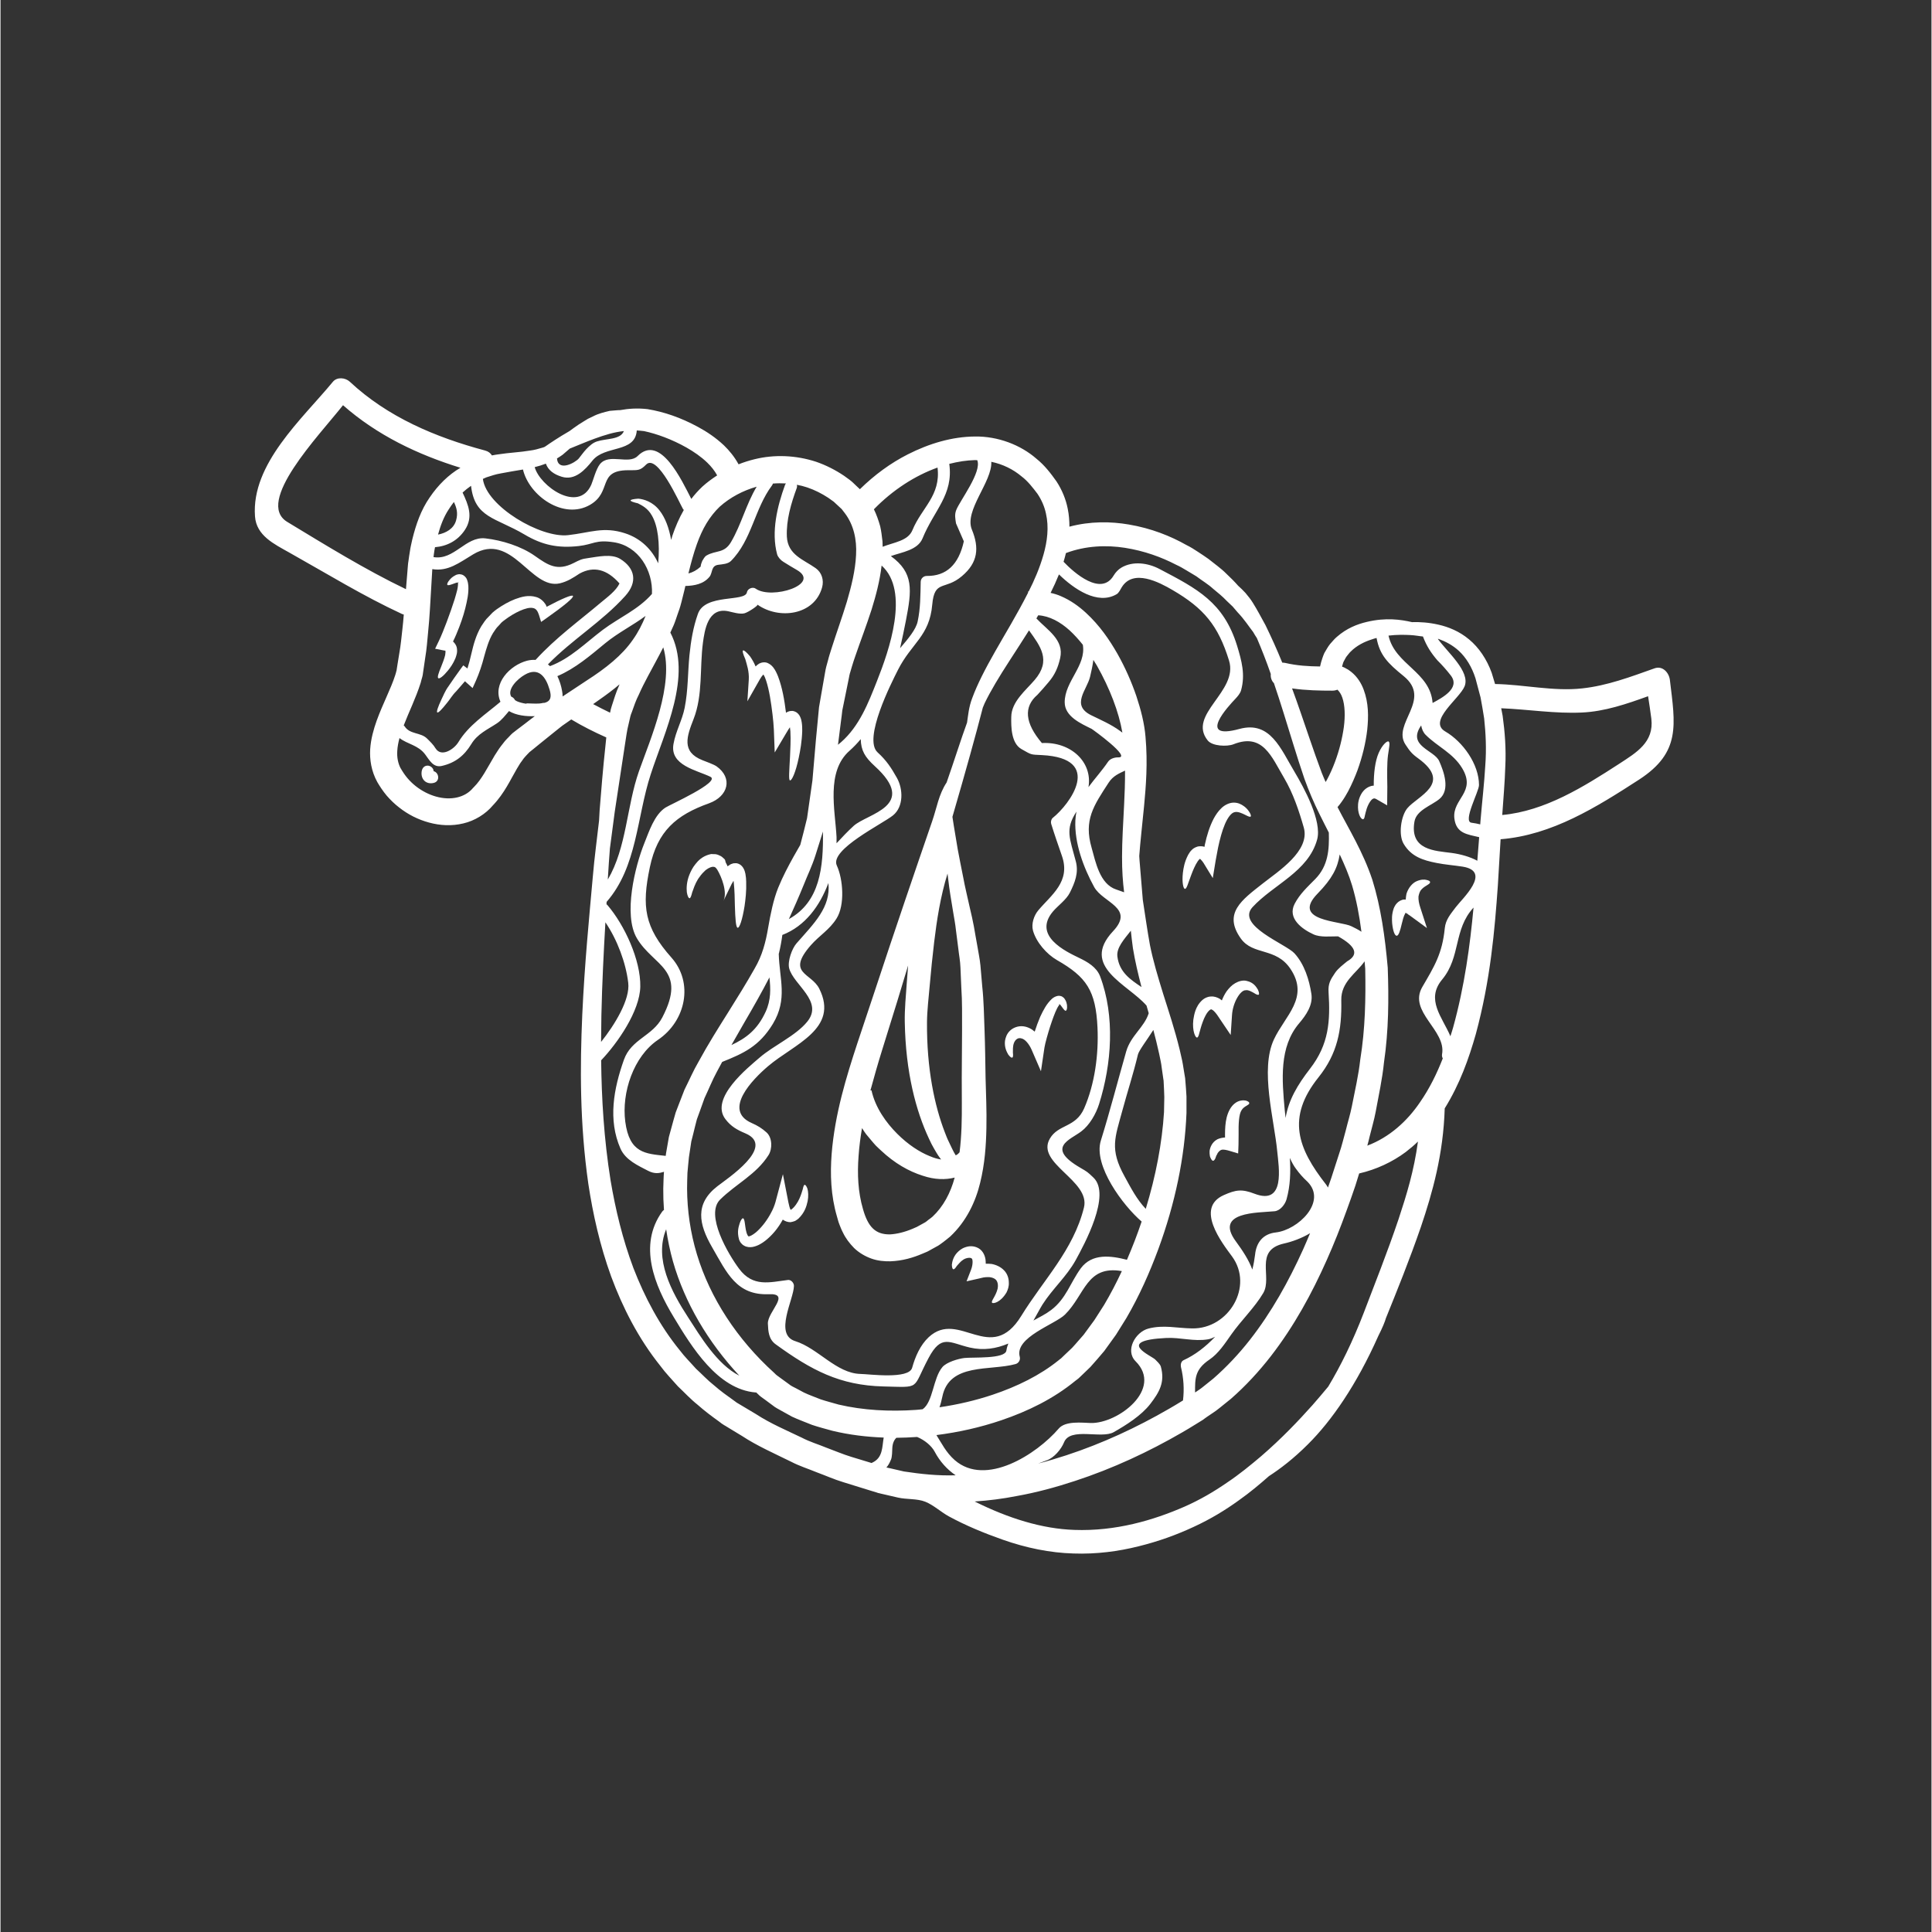 <svg xmlns="http://www.w3.org/2000/svg" xmlns:xlink="http://www.w3.org/1999/xlink" width="300" viewBox="0 0 224.88 225" height="300" preserveAspectRatio="xMidYMid meet"><rect x="0" y="0" width="224.88" height="225" fill="#333333" stroke="none"/><defs><clipPath id="f1199f1489"><path d="M 29.195 44 L 195 44 L 195 181 L 29.195 181 Z M 29.195 44 " clip-rule="nonzero"></path></clipPath></defs><g clip-path="url(#f1199f1489)"><path fill="#ffffff" d="M 49.98 57.934 C 50.953 56.492 52.188 55.273 53.562 54.477 C 48.59 52.938 43.875 50.699 39.887 47.191 C 37.035 50.797 29.602 58.488 33.395 60.781 C 37.859 63.484 42.5 66.352 47.219 68.617 C 47.234 68.441 47.246 68.25 47.262 68.074 C 47.301 67.633 47.336 67.203 47.371 66.762 L 47.422 66.117 L 47.449 65.801 L 47.473 65.559 L 47.5 65.395 C 47.551 64.977 47.621 64.555 47.688 64.141 C 47.742 63.727 47.863 63.254 47.957 62.812 C 48.387 61.066 48.969 59.387 49.98 57.934 Z M 53.051 60.625 C 53.305 59.754 53.113 59.117 52.801 58.461 C 52.586 58.742 52.371 59.043 52.18 59.348 C 51.625 60.195 51.242 61.195 50.953 62.258 C 51.879 62.078 52.777 61.578 53.051 60.625 Z M 61.059 84.293 C 61.453 83.992 61.832 83.688 62.223 83.402 C 61.188 83.449 60.059 83.309 59.215 82.812 C 58.773 83.328 58.355 83.879 57.82 84.234 C 56.688 84.984 55.555 85.453 54.824 86.66 C 54.004 88.008 52.953 88.844 51.395 89.199 C 50.395 89.43 49.953 88.52 49.461 87.867 C 48.641 86.762 47.398 86.68 46.465 85.953 C 46.328 86.461 46.234 86.965 46.207 87.438 C 46.148 88.215 46.309 88.906 46.574 89.43 C 46.891 89.973 47.086 90.25 47.387 90.617 C 47.676 90.957 48.004 91.273 48.359 91.555 C 49.07 92.113 49.891 92.539 50.727 92.77 C 52.43 93.246 54.09 92.902 55.039 91.754 L 55.125 91.668 C 56.039 90.758 56.68 89.449 57.547 87.988 C 57.801 87.617 57.973 87.289 58.289 86.883 L 58.742 86.305 C 58.887 86.125 59.02 86.012 59.148 85.875 L 59.355 85.656 L 59.449 85.555 L 59.504 85.508 L 59.629 85.383 L 59.656 85.367 L 60.125 85 C 60.441 84.77 60.754 84.523 61.059 84.293 Z M 63.324 81.859 C 64.156 81.66 64.168 81.062 63.941 80.305 C 63.512 78.828 62.664 77.637 61.047 78.586 C 60.215 79.059 58.973 80.27 59.477 81.129 C 59.676 81.203 59.832 81.355 59.918 81.539 C 59.996 81.586 60.07 81.625 60.148 81.672 C 60.477 81.812 60.824 81.895 61.188 81.953 C 61.246 81.93 61.297 81.914 61.359 81.914 C 61.816 81.926 62.301 81.961 62.77 81.93 C 62.922 81.914 63.059 81.895 63.199 81.859 C 63.25 81.852 63.285 81.859 63.324 81.859 Z M 69.969 70.129 C 70.672 69.543 71.688 68.801 72.086 67.949 C 70.633 66.293 69.09 65.902 67.449 66.789 C 66.664 67.305 66.039 67.715 65.141 67.934 C 61.742 68.719 59.57 61.852 55.051 64.555 C 53.383 65.559 52.121 66.574 50.285 66.281 C 50.246 66.938 50.211 67.605 50.168 68.27 C 50.055 70.027 49.988 71.797 49.789 73.707 C 49.699 74.641 49.629 75.617 49.473 76.523 C 49.41 76.992 49.332 77.449 49.27 77.918 L 49.168 78.617 L 49.129 78.789 L 49.117 78.836 L 49.09 78.941 L 49.031 79.133 L 48.93 79.527 C 48.348 81.355 47.551 82.93 46.957 84.484 C 47.004 84.523 47.043 84.555 47.07 84.598 C 47.676 85.547 48.945 85.27 49.688 86.023 C 50.07 86.406 50.395 86.707 50.672 87.164 C 51.355 88.23 52.824 87.25 53.32 86.434 C 54.52 84.453 56.48 83.207 58.223 81.727 C 57.289 79.602 59.312 77.477 61.324 76.945 C 61.68 76.859 62.008 76.832 62.312 76.852 C 64.676 74.262 67.332 72.355 69.969 70.129 Z M 72.598 50.199 C 72.016 50.266 71.445 50.379 70.926 50.523 C 69.699 50.863 68.633 51.293 67.695 51.672 C 67.191 51.883 66.73 52.066 66.297 52.242 C 66.031 52.48 65.75 52.723 65.461 52.961 C 65.254 53.117 65.027 53.254 64.805 53.391 C 64.941 54.988 66.938 53.883 67.348 53.391 C 67.637 53.035 67.91 52.633 68.234 52.293 C 68.594 51.926 68.977 51.562 69.473 51.406 C 70.559 51.051 72.203 51.227 72.598 50.199 Z M 72.027 79.863 C 72.047 79.812 72.074 79.754 72.09 79.699 C 71.344 80.332 70.547 80.926 69.746 81.484 C 69.508 81.652 69.258 81.828 69.016 82 C 69.672 82.344 70.316 82.684 70.988 83 C 71.039 82.727 71.102 82.457 71.191 82.203 C 71.441 81.43 71.684 80.613 72.027 79.863 Z M 69.941 121.344 C 71.512 119.379 73.352 116.395 73.102 114.445 C 72.832 112.145 71.832 109.449 70.445 107.41 C 70.25 110.789 70.062 114.41 69.977 118.266 C 69.961 119.277 69.949 120.305 69.941 121.344 Z M 73.637 74.512 C 74.266 73.629 74.75 72.668 75.125 71.73 C 73.621 72.844 71.91 73.691 70.43 74.906 C 68.66 76.363 66.953 77.844 64.852 78.742 C 65.109 79.273 65.297 79.863 65.398 80.461 C 65.449 80.699 65.461 80.902 65.461 81.109 C 66.395 80.484 67.344 79.863 68.234 79.273 C 70.492 77.828 72.395 76.316 73.637 74.512 Z M 75.867 69.168 C 75.996 66.434 74.312 63.578 71.402 63.148 C 69.305 62.828 69.062 63.395 67.359 63.59 C 64.934 63.863 63.098 63.484 61.012 62.242 C 57.656 60.258 55.219 60.324 54.797 56.578 C 54.453 56.816 54.125 57.074 53.812 57.363 C 54.48 58.789 55.09 60.211 54.066 61.738 C 53.242 62.965 52.012 63.609 50.602 63.727 C 50.559 63.98 50.5 64.227 50.473 64.512 C 50.457 64.637 50.438 64.762 50.426 64.879 C 52.84 65.281 54.168 62.438 56.465 62.699 C 58.375 62.914 60.629 63.609 62.223 64.734 C 63.781 65.836 64.84 66.531 66.738 65.574 C 67.449 65.219 67.637 65.094 68.473 64.988 C 69.547 64.84 71.148 64.461 72.168 65.09 C 73.91 66.172 74.215 67.785 72.758 69.402 C 70.074 72.387 66.578 74.477 63.754 77.375 C 63.84 77.438 63.914 77.504 63.996 77.578 C 66.383 76.68 68.129 74.867 70.141 73.352 C 72.047 71.922 74.285 70.988 75.867 69.168 Z M 74.355 89.812 C 75.742 85.91 78.465 79.715 77.184 75.391 C 76.582 76.578 75.969 77.676 75.398 78.75 C 75.012 79.473 74.656 80.172 74.352 80.867 C 73.992 81.559 73.77 82.246 73.527 82.926 C 73.379 83.258 73.309 83.598 73.238 83.926 C 73.16 84.266 73.086 84.586 73.012 84.914 C 72.875 85.621 72.785 86.355 72.672 87.039 C 72.254 89.832 71.871 92.34 71.531 94.551 C 71.316 96.141 71.141 97.562 70.969 98.816 C 70.887 99.914 70.801 101.051 70.734 102.254 C 70.734 102.305 70.734 102.371 70.727 102.43 C 72.926 98.688 72.91 93.922 74.355 89.812 Z M 79.578 59.387 C 79.543 59.348 79.504 59.324 79.477 59.27 C 79.062 58.555 76.508 52.781 75.191 54.102 C 74.465 54.836 74.254 54.754 73.051 54.762 C 69.473 54.793 71.254 57.273 68.676 58.781 C 65.59 60.586 61.574 57.758 60.844 54.68 C 59.973 54.832 59.102 54.961 58.277 55.129 C 57.621 55.238 57.164 55.41 56.578 55.594 C 56.445 55.652 56.305 55.719 56.176 55.773 C 56.582 58.984 62.922 62.68 66.094 62.324 C 68.688 62.035 70.215 61.285 72.73 62.105 C 74.57 62.699 75.871 64.008 76.594 65.602 C 76.805 63.234 76.551 61.242 75.867 60.055 C 75.391 59.188 74.695 58.855 74.227 58.617 C 73.672 58.488 73.379 58.375 73.379 58.285 C 73.383 58.188 73.684 58.117 74.277 58.074 C 74.91 58.133 75.961 58.426 76.746 59.445 C 77.418 60.297 77.859 61.5 78.102 62.879 C 78.148 62.711 78.195 62.539 78.25 62.371 C 78.59 61.371 79.02 60.359 79.578 59.387 Z M 83.461 55.363 C 83.172 54.832 82.781 54.336 82.312 53.883 C 81.59 53.184 80.742 52.609 79.895 52.125 C 78.195 51.164 76.426 50.523 74.949 50.207 C 74.668 50.168 74.379 50.152 74.098 50.129 C 73.922 52.789 70.371 51.824 68.93 53.652 C 68.09 54.707 66.902 56.008 65.355 55.52 C 64.465 55.25 63.781 54.773 63.512 53.996 C 63.094 54.16 62.664 54.289 62.211 54.402 C 62.809 56.605 67.309 59.809 68.801 56.449 C 68.992 56.023 69.359 54.594 69.812 54.051 C 70.875 52.742 73.16 54.148 74.199 53.109 C 76.836 50.473 79.363 56.008 80.449 58.105 C 80.828 57.605 81.258 57.121 81.754 56.656 C 82.273 56.188 82.855 55.758 83.461 55.363 Z M 80.086 153.434 C 81.5 155.617 83.445 158.898 86.043 160.211 C 82.398 156.305 79.68 151.711 78.309 146.891 C 77.961 145.656 77.707 144.402 77.52 143.16 C 76.09 146.629 78.137 150.441 80.086 153.434 Z M 85.078 63.121 C 86.281 61.066 86.836 58.715 88.062 56.68 C 86.469 57.133 84.98 57.918 83.754 59.012 C 83.199 59.539 82.652 60.223 82.211 60.957 C 81.762 61.699 81.402 62.523 81.098 63.371 C 80.703 64.469 80.402 65.609 80.113 66.785 C 80.617 66.66 81.086 66.406 81.535 65.992 C 81.562 65.762 81.629 65.535 81.727 65.32 C 81.855 65.117 81.996 64.824 82.219 64.695 C 83.324 64.051 84.281 64.488 85.078 63.121 Z M 89.109 117.824 C 89.734 116.457 89.695 115.145 89.547 113.828 C 88.695 115.484 87.684 117.27 86.625 119.078 C 86.129 119.938 85.625 120.809 85.121 121.707 C 86.797 120.922 88.137 119.949 89.109 117.824 Z M 91.812 107.035 C 95.453 105.023 95.836 100.988 95.781 96.84 C 95.48 97.832 95.172 98.734 94.895 99.648 C 94.5 100.887 93.961 101.973 93.555 103.016 C 92.926 104.566 92.34 105.871 91.812 107.035 Z M 99.637 64.625 C 99.738 62.812 99.348 61.121 98.348 59.789 L 97.961 59.285 L 97.484 58.844 L 97.043 58.434 L 96.398 57.973 C 95.656 57.488 94.855 57.074 93.961 56.77 C 93.562 56.637 93.16 56.531 92.746 56.457 C 92.773 56.57 92.773 56.691 92.73 56.832 C 92.074 58.617 91.492 60.566 91.578 62.496 C 91.684 64.637 93.527 65.164 94.938 66.172 C 95.652 66.676 95.91 67.57 95.684 68.398 C 94.789 71.668 90.656 72.188 88.152 70.414 C 88.281 70.504 87.09 71.301 86.648 71.422 C 86.113 71.566 85.27 71.301 84.754 71.188 C 82.359 70.684 81.996 73.465 81.805 74.84 C 81.414 77.766 81.816 80.93 80.715 83.738 C 79.934 85.742 79.262 87.547 81.742 88.531 C 82.133 88.691 83.023 89 83.383 89.242 C 85.309 90.605 84.754 92.742 82.516 93.551 C 78.676 94.922 76.504 96.789 75.621 101 C 74.656 105.582 74.984 107.98 78.148 111.535 C 80.719 114.438 79.844 118.883 76.566 121.102 C 73.723 123.027 72.316 127.238 72.758 130.625 C 73.242 134.32 75.113 134.355 77.465 134.613 C 77.488 134.52 77.492 134.418 77.504 134.332 C 77.617 133.676 77.73 133.043 77.84 132.406 C 78.02 131.762 78.195 131.121 78.363 130.496 L 78.629 129.562 L 78.973 128.664 C 79.207 128.07 79.43 127.492 79.656 126.902 C 80.207 125.809 80.691 124.672 81.285 123.664 C 82.41 121.594 83.602 119.711 84.723 117.926 C 85.84 116.145 86.871 114.484 87.812 112.816 C 88.711 111.293 89.117 109.719 89.395 108.062 C 89.672 106.453 90.016 104.75 90.566 103.391 C 91.129 102.012 91.77 100.828 92.344 99.789 C 92.629 99.305 92.887 98.836 93.141 98.395 C 93.402 97.383 93.695 96.297 93.93 95.281 C 94.133 93.883 94.34 92.426 94.555 90.898 C 94.684 89.391 94.816 87.824 94.957 86.207 C 95.043 85.379 95.113 84.523 95.199 83.664 C 95.238 83.227 95.285 82.797 95.324 82.355 C 95.398 81.914 95.48 81.461 95.555 81.016 C 95.715 80.117 95.871 79.199 96.035 78.273 L 96.098 77.93 L 96.121 77.844 L 96.145 77.723 L 96.188 77.562 L 96.371 76.895 C 96.473 76.461 96.641 75.969 96.781 75.512 C 97.363 73.68 98.008 71.91 98.562 70.09 C 99.094 68.277 99.551 66.434 99.637 64.625 Z M 99.359 96.18 C 100.938 94.738 106.938 93.883 101.816 89.223 C 100.652 88.16 100.219 87.406 100.18 86.078 C 99.777 86.566 99.348 87.012 98.879 87.43 C 96.121 89.848 97.199 94.344 97.363 97.469 C 97.371 97.727 97.363 97.965 97.363 98.207 C 98.008 97.512 98.652 96.824 99.359 96.18 Z M 101.523 170.34 C 102.777 169.766 102.66 168.52 102.855 167.418 C 100.844 167.344 98.852 167.102 96.895 166.633 C 96.086 166.406 95.285 166.203 94.5 165.938 C 93.711 165.609 92.945 165.348 92.164 164.977 L 91.008 164.336 C 90.633 164.121 90.215 163.918 89.938 163.68 L 89.016 162.996 L 88.555 162.664 L 88.523 162.633 C 88.547 162.652 88.367 162.512 88.367 162.512 L 88.34 162.477 L 88.227 162.371 L 88.012 162.168 C 88.012 162.168 88.012 162.168 88.004 162.156 C 87.988 162.156 87.977 162.168 87.953 162.168 C 83.5 161.809 80.488 156.844 78.402 153.391 C 76.164 149.699 74.238 145.031 77.055 141.109 C 77.121 141.012 77.191 140.961 77.266 140.91 C 77.203 140.078 77.176 139.254 77.184 138.441 C 77.211 137.773 77.211 137.125 77.266 136.469 C 76.734 136.633 76.191 136.746 75.426 136.355 C 74.238 135.738 72.797 135.102 72.203 133.773 C 70.727 130.422 71.41 126.781 72.598 123.43 C 73.457 120.996 75.922 120.68 77.062 118.508 C 80.02 112.855 76.039 112.535 74.113 109.273 C 72.496 106.539 73.898 100.875 74.977 98.207 C 75.52 96.863 76.137 94.906 77.426 94.059 C 77.918 93.73 83.914 91.059 82.668 90.461 C 81.059 89.68 77.918 89.137 78.375 86.637 C 78.633 85.168 79.395 83.867 79.676 82.43 C 80.086 80.348 80.031 78.375 80.234 76.297 C 80.402 74.652 80.664 73.051 81.219 71.488 C 82.055 69.102 86.738 70.141 86.926 68.977 C 87.004 68.547 87.609 68.305 87.953 68.559 C 89.809 69.871 95.602 68.043 92.746 66.379 C 92.215 66.066 91.684 65.762 91.16 65.422 C 90.875 65.254 90.543 64.891 90.445 64.562 C 89.734 61.93 90.465 58.945 91.371 56.457 C 91.402 56.391 91.441 56.352 91.465 56.301 C 90.961 56.273 90.457 56.273 89.949 56.316 C 89.93 56.391 89.902 56.457 89.848 56.531 C 87.812 59.246 87.496 62.891 85.066 65.332 C 84.699 65.688 84.082 65.711 83.613 65.773 C 82.715 65.875 82.953 66.715 82.562 67.18 C 81.875 68.016 80.805 68.219 79.758 68.242 C 79.719 68.406 79.68 68.57 79.645 68.734 C 79.523 69.199 79.414 69.656 79.301 70.113 L 79.16 70.629 L 79.109 70.785 L 79.086 70.871 L 78.859 71.516 C 78.703 71.945 78.59 72.355 78.402 72.797 C 78.273 73.098 78.137 73.379 78.008 73.668 C 80.613 78.676 77.316 85.266 75.719 90.188 C 74.086 95.184 74.152 100.949 70.586 105.031 C 70.578 105.125 70.57 105.227 70.57 105.316 C 70.605 105.352 70.645 105.355 70.672 105.395 C 72.668 107.719 74.566 111.801 74.508 114.902 C 74.453 117.75 71.871 121.465 69.949 123.484 C 70 127.922 70.27 132.609 71.047 137.469 C 71.617 140.848 72.441 144.301 73.711 147.688 C 75.012 151.051 76.746 154.359 79.121 157.273 C 79.691 158.031 80.363 158.684 80.992 159.398 C 81.699 160.043 82.34 160.742 83.098 161.336 C 83.816 161.969 84.609 162.539 85.406 163.105 L 85.691 163.312 L 85.727 163.348 L 85.785 163.375 L 85.953 163.477 L 86.609 163.867 L 87.938 164.66 C 89.695 165.805 91.516 166.562 93.328 167.434 C 94.211 167.902 95.227 168.203 96.184 168.598 C 97.156 168.953 98.109 169.371 99.109 169.672 C 99.891 169.902 100.664 170.152 101.449 170.383 C 101.48 170.371 101.488 170.344 101.523 170.34 Z M 102.07 79.32 C 103.473 75.781 105.926 68.848 102.613 65.863 C 102.398 67.688 101.941 69.383 101.445 70.984 C 100.832 72.895 100.133 74.699 99.551 76.402 C 99.41 76.832 99.262 77.219 99.141 77.664 L 98.945 78.332 L 98.895 78.488 C 98.895 78.5 98.895 78.527 98.891 78.547 L 98.867 78.617 L 98.805 78.945 C 98.637 79.801 98.461 80.648 98.289 81.484 C 98.207 81.902 98.121 82.316 98.035 82.727 C 97.992 83.152 97.934 83.582 97.879 83.992 C 97.777 84.836 97.668 85.656 97.566 86.469 C 97.551 86.566 97.539 86.648 97.527 86.734 C 97.664 86.633 97.781 86.52 97.891 86.434 C 100.02 84.562 101.051 81.902 102.07 79.32 Z M 106.203 61.738 C 107.281 59.117 109.52 57.719 109.125 54.453 C 106.496 55.391 103.891 57.074 101.715 59.312 C 102.027 59.945 102.258 60.625 102.445 61.285 C 102.586 61.879 102.641 62.465 102.715 63.055 C 102.727 63.262 102.727 63.469 102.734 63.676 C 104.039 63.156 105.695 63 106.203 61.738 Z M 109.539 135.035 C 109.508 135 109.48 134.949 109.441 134.902 C 109.062 134.398 108.961 134.156 108.723 133.773 C 108.508 133.418 108.32 133.031 108.137 132.629 C 106.621 129.41 105.41 124.91 105.309 119.012 C 105.281 117.535 105.441 115.941 105.547 114.41 C 105.598 113.773 105.645 113.105 105.699 112.434 C 105.297 113.781 104.875 115.141 104.457 116.535 C 103.863 118.434 103.27 120.379 102.648 122.363 C 102.172 123.887 101.734 125.43 101.309 126.996 L 101.434 126.98 C 101.875 129.008 103.164 130.777 104.43 132.039 C 105.711 133.32 107.051 134.176 108.211 134.641 L 108.293 134.672 C 108.719 134.859 109.137 134.969 109.539 135.035 Z M 111.121 137.141 C 110.051 137.41 108.797 137.395 107.406 136.926 C 105.785 136.418 104.117 135.469 102.547 133.992 C 102.344 133.812 102.145 133.613 101.941 133.418 C 101.742 133.207 101.562 132.988 101.371 132.762 C 101.18 132.535 100.992 132.309 100.801 132.078 C 100.637 131.852 100.477 131.621 100.332 131.375 C 100.145 132.449 100.004 133.535 99.93 134.621 C 99.766 136.719 99.863 138.836 100.438 140.793 C 101.031 142.906 101.902 143.766 103.559 143.758 C 104.371 143.719 105.297 143.492 106.203 143.109 L 106.543 142.961 L 106.625 142.922 L 106.668 142.918 L 106.672 142.906 L 106.785 142.848 L 107.508 142.449 C 107.781 142.316 107.898 142.188 108.062 142.062 C 108.215 141.945 108.379 141.84 108.539 141.695 C 109.793 140.527 110.645 138.926 111.121 137.141 Z M 105.215 171.367 C 107.125 171.656 109.164 171.883 111.234 171.812 C 110.223 171.125 109.379 170.18 108.797 169.07 C 108.414 168.355 107.609 167.703 106.75 167.348 C 105.941 167.406 105.141 167.434 104.332 167.445 C 104.074 167.688 103.891 168.07 103.859 168.617 C 103.848 168.941 103.84 169.656 103.711 169.969 C 103.547 170.367 103.391 170.66 103.172 170.898 L 103.219 170.914 L 103.625 171 Z M 111.98 120.09 C 111.98 118.34 112.008 116.637 111.895 115.031 C 111.867 114.23 111.832 113.445 111.793 112.664 C 111.766 111.902 111.617 111.172 111.539 110.438 C 111.449 109.707 111.352 108.996 111.266 108.305 L 111.203 107.793 L 111.121 107.262 C 111.062 106.91 111.008 106.578 110.949 106.25 C 110.734 104.91 110.504 103.656 110.375 102.445 C 110.34 102.203 110.316 101.973 110.289 101.734 C 109.453 104.441 109.039 107.176 108.734 109.703 C 108.527 111.414 108.367 113.055 108.227 114.633 C 108.086 116.258 107.91 117.656 107.898 119.023 C 107.852 124.527 108.809 128.84 109.961 131.832 C 110.109 132.207 110.238 132.574 110.406 132.902 C 110.539 133.18 110.668 133.449 110.793 133.715 C 110.934 134.031 111.082 134.277 111.238 134.547 C 111.41 134.492 111.566 134.344 111.691 134.191 C 111.816 133.23 111.879 132.262 111.918 131.297 C 111.992 129.371 111.934 127.453 111.945 125.543 C 111.961 123.672 111.973 121.848 111.98 120.09 Z M 111.301 59.402 C 111.738 58.289 114.312 54.961 113.75 53.594 C 113.664 53.594 113.578 53.582 113.5 53.582 C 112.523 53.605 111.516 53.762 110.492 54.023 C 110.996 57.617 108.723 59.402 107.379 62.699 C 106.812 64.078 104.961 64.305 103.688 64.762 C 106.379 66.715 106.129 68.719 105.441 72.273 C 105.242 73.293 105.016 74.379 104.762 75.488 C 105.672 74.426 106.621 73.312 106.812 72.367 C 107.141 70.824 107.129 69.332 107.164 67.773 C 107.164 67.391 107.469 67.078 107.863 67.074 C 110.148 67.105 111.59 65.762 112.188 63.043 C 111.879 62.352 111.578 61.652 111.277 60.953 C 111.195 60.402 111.09 59.945 111.301 59.402 Z M 117.145 157.277 C 117.195 156.961 117.273 156.707 117.371 156.469 C 115.957 157.062 114.488 157.305 112.879 156.934 C 110.512 156.379 109.578 155.328 108.078 158.16 C 106.113 161.855 107.266 161.566 102.812 161.465 C 97.742 161.34 94.43 159.566 90.293 156.57 C 89.453 155.973 89.406 155.051 89.367 154.148 C 89.316 152.773 92.086 150.609 89.492 150.723 C 85.711 150.879 84.598 148.242 82.855 145.227 C 81.312 142.551 80.844 140.199 83.484 138.152 C 84.613 137.266 90.352 133.52 86.75 131.992 C 85.758 131.574 85.066 131.18 84.422 130.336 C 82.559 127.906 87.078 124.316 88.395 123.176 C 90.043 121.746 92.598 120.645 93.945 118.992 C 95.902 116.609 92.34 114.699 91.844 112.762 C 91.645 111.957 92.164 110.465 92.711 109.852 C 94.73 107.547 96.715 105.668 96.414 102.84 C 95.414 105.496 93.719 107.855 91.051 108.883 C 90.961 109.566 90.836 110.273 90.66 111 C 90.656 111.031 90.645 111.047 90.633 111.074 C 90.707 114.016 91.699 116.336 89.949 119.238 C 88.359 121.848 86.562 122.664 84.043 123.672 C 83.852 124.047 83.637 124.414 83.438 124.797 C 82.891 125.797 82.484 126.844 81.984 127.895 C 81.789 128.438 81.59 128.98 81.398 129.535 L 81.098 130.355 L 80.879 131.207 C 80.742 131.777 80.602 132.359 80.449 132.93 C 80.359 133.535 80.262 134.156 80.172 134.773 C 80.094 135.383 80.07 135.969 80 136.582 C 79.965 137.188 79.973 137.812 79.957 138.441 C 79.973 140.961 80.336 143.543 81.105 146.082 C 82.633 151.152 85.785 155.984 90.102 159.883 L 90.293 160.07 L 90.402 160.164 L 90.43 160.184 L 90.859 160.5 L 91.785 161.172 C 92.102 161.438 92.383 161.539 92.672 161.695 L 93.555 162.168 C 94.16 162.465 94.867 162.699 95.516 162.969 C 96.199 163.195 96.914 163.375 97.613 163.578 C 100.477 164.246 103.547 164.41 106.621 164.195 C 106.879 164.18 107.129 164.145 107.395 164.117 C 108.621 163.246 108.594 160.5 109.691 159.211 C 110.184 158.629 111.539 158.238 112.25 158.152 C 113.234 158.039 117.016 158.289 117.145 157.277 Z M 126.199 129.082 C 127.441 126.238 127.898 122.793 127.754 119.684 C 127.555 115.359 126.477 113.781 123.023 111.805 C 121.836 111.121 120.621 109.738 120.242 108.379 C 120.027 107.594 120.355 106.609 120.863 106.012 C 122.344 104.242 124.672 102.684 123.605 99.66 C 123.176 98.422 122.746 97.195 122.359 95.941 C 122.293 95.727 122.359 95.41 122.535 95.258 C 124.52 93.68 128.539 88.305 121.277 87.938 C 119.914 87.875 120.113 87.922 118.898 87.238 C 117.699 86.555 117.688 84.637 117.711 83.496 C 117.727 81.715 119.406 80.398 120.434 79.191 C 122.406 76.891 121.09 75.25 119.777 73.414 C 118.98 74.691 118.211 75.852 117.527 76.918 C 116.285 78.836 115.297 80.473 114.617 81.887 C 114.535 82.07 114.473 82.242 114.398 82.41 C 113.617 85.453 112.414 89.793 110.859 95.129 C 110.91 95.465 110.961 95.805 111.02 96.168 C 111.16 96.992 111.309 97.906 111.477 98.91 C 111.652 99.914 111.887 100.977 112.109 102.141 C 112.316 103.289 112.629 104.543 112.918 105.863 C 112.992 106.191 113.07 106.527 113.148 106.863 C 113.223 107.199 113.289 107.52 113.359 107.895 C 113.477 108.617 113.617 109.352 113.75 110.109 C 113.871 110.871 114.047 111.648 114.121 112.441 C 114.188 113.234 114.262 114.055 114.332 114.887 C 114.512 116.551 114.535 118.266 114.602 120.039 C 114.668 121.832 114.688 123.633 114.719 125.527 C 114.762 127.379 114.863 129.336 114.816 131.375 C 114.777 133.418 114.629 135.559 114.086 137.758 C 113.562 139.938 112.488 142.238 110.605 144 C 110.363 144.215 110.074 144.422 109.809 144.637 C 109.527 144.844 109.238 145.07 109.012 145.172 L 108.305 145.562 L 108.125 145.664 L 107.922 145.77 L 107.812 145.816 L 107.395 145.992 C 106.281 146.473 105.039 146.84 103.625 146.891 C 102.914 146.902 102.164 146.84 101.422 146.574 C 100.688 146.312 99.973 145.891 99.41 145.348 C 98.855 144.777 98.426 144.215 98.094 143.516 C 97.895 143.133 97.82 142.895 97.707 142.625 C 97.551 142.238 97.512 141.996 97.41 141.668 C 96.691 139.211 96.613 136.738 96.793 134.387 C 96.98 132.039 97.414 129.793 97.953 127.641 C 98.496 125.5 99.148 123.441 99.805 121.445 C 100.449 119.48 101.117 117.543 101.734 115.66 C 104.215 108.121 106.543 101.332 108.496 95.652 C 109.051 94.055 109.25 92.543 110.184 91.125 C 111.121 88.445 111.844 86.117 112.562 84.156 C 112.691 83.328 112.75 82.367 113.172 81.281 C 113.758 79.688 114.676 77.902 115.828 75.879 C 116.957 73.883 118.344 71.641 119.676 69.016 L 119.656 68.898 C 119.684 68.887 119.711 68.887 119.738 68.887 C 120.406 67.57 121.023 66.145 121.461 64.609 C 121.902 63.066 122.117 61.398 121.75 59.801 C 121.582 59.004 121.246 58.227 120.762 57.504 C 120.227 56.805 119.648 56.035 118.906 55.477 C 117.926 54.652 116.727 54.062 115.387 53.781 C 115.5 56.113 112.215 59.445 113.121 61.668 C 114.004 63.812 113.832 65.52 111.973 67.09 C 109.969 68.801 108.77 67.461 108.508 70.418 C 108.191 74.098 106.094 74.895 104.52 78.008 C 103.762 79.512 100.422 86.051 102.145 87.621 C 103.172 88.559 103.727 89.402 104.398 90.598 C 105.117 91.883 105.195 93.941 103.941 94.957 C 102.762 95.926 96.551 98.938 97.391 100.789 C 98.133 102.391 98.348 105.402 97.371 106.957 C 96.551 108.277 95.379 108.934 94.375 110.074 C 91.465 113.398 94.414 113.27 95.352 115.141 C 97.691 119.824 92.414 121.594 89.391 124.168 C 87.582 125.703 84.094 129.281 87.461 130.777 C 88.152 131.082 88.66 131.383 89.219 131.891 C 89.895 132.508 89.902 133.816 89.434 134.535 C 88.004 136.785 85.664 137.871 83.812 139.695 C 82.016 141.453 84.766 146.086 86.012 147.754 C 87.633 149.938 89.582 149.324 91.699 149.066 C 92.074 149.016 92.414 149.422 92.402 149.766 C 92.375 151.348 90.051 155.418 92.562 156.191 C 95.211 157.02 97.352 159.945 100.148 160.008 C 101.145 160.023 105.785 160.668 106.168 159.289 C 106.523 158.012 107.102 156.656 108.105 155.719 C 111.645 152.453 115.324 159.039 118.879 153.246 C 121.461 149.043 124.941 145.602 126.176 140.633 C 126.961 137.48 120.52 135.484 122.207 132.602 C 123.191 130.906 125.203 131.348 126.199 129.082 Z M 130.59 148.031 C 126.457 147.324 126.316 150.777 123.961 153.102 C 122.801 154.238 118.082 155.746 118.699 158 C 118.801 158.375 118.578 158.758 118.207 158.859 C 115.273 159.68 110.477 158.668 109.68 162.676 C 109.578 163.16 109.48 163.551 109.352 163.891 C 111.477 163.578 113.562 163.094 115.555 162.426 C 118.383 161.477 121.051 160.172 123.215 158.426 L 123.418 158.262 L 123.508 158.199 L 123.566 158.141 L 123.977 157.746 L 124.793 156.973 C 125.277 156.457 125.684 155.945 126.141 155.445 C 126.555 154.875 126.973 154.305 127.387 153.746 C 127.77 153.145 128.152 152.555 128.527 151.965 C 129.285 150.684 129.969 149.371 130.59 148.031 Z M 130.191 88.203 C 131.746 88.23 127.176 84.938 127.07 84.883 C 125.844 84.27 123.934 83.457 123.934 81.789 C 123.934 79.336 126.453 77.543 126.047 75.09 C 125.578 74.504 125.074 73.934 124.508 73.414 C 123.434 72.441 122.164 71.73 120.852 71.656 C 120.777 71.77 120.711 71.898 120.637 72.023 C 121.91 73.379 123.895 74.512 123.406 76.645 C 123.164 77.715 122.801 78.574 122.066 79.434 C 121.648 79.941 121.207 80.434 120.762 80.914 C 119.121 82.324 119.297 84.199 121.277 86.535 C 124.656 86.355 127.199 88.766 126.703 91.668 C 127.402 90.707 128.25 89.793 128.996 88.695 C 129.25 88.336 129.781 88.191 130.191 88.203 Z M 130.34 85.094 C 130.438 85.164 130.539 85.238 130.652 85.32 C 130.234 82.887 129.184 80.172 127.684 77.516 C 127.555 77.293 127.414 77.074 127.273 76.852 C 127.188 77.504 127.047 78.172 126.887 78.828 C 126.516 80.359 124.633 82.113 127.012 83.293 C 128.125 83.84 129.328 84.355 130.34 85.094 Z M 130.855 93.688 C 130.918 92.453 130.969 91.133 130.961 89.746 C 130.297 90.062 129.566 90.344 129.043 91.16 C 127.312 93.828 126.129 95.5 127.07 98.734 C 127.531 100.371 128.012 102.953 129.922 103.586 C 130.184 103.684 130.512 103.785 130.855 103.914 C 130.707 102.746 130.605 101.371 130.613 99.762 C 130.613 97.992 130.738 95.969 130.855 93.688 Z M 132.879 114.953 C 132.477 113.414 132.121 111.902 131.879 110.422 C 131.781 109.719 131.707 109.047 131.637 108.391 C 130.828 109.422 129.949 110.375 130.07 111.395 C 130.297 113.23 131.59 114.082 132.879 114.953 Z M 133.719 118 C 133.637 117.699 133.551 117.41 133.465 117.113 C 131.312 114.625 125.711 112.562 129.566 108.449 C 132.133 105.715 128.379 105.141 127.367 103.301 C 126.125 101.043 125.055 98.168 125.176 95.551 C 125.191 95.184 125.242 94.84 125.305 94.523 C 123.941 96.609 124.531 97.625 125.234 100.332 C 125.578 101.66 125.117 102.785 124.543 103.945 C 124.129 104.785 123.164 105.453 122.566 106.152 C 120.191 108.98 124.027 110.789 125.605 111.551 C 126.582 112.02 127.641 112.617 128.059 113.703 C 129.809 118.348 129.414 123.898 127.938 128.578 C 127.582 129.711 126.832 131.039 125.859 131.766 C 124.578 132.742 121.688 133.637 125.758 136 C 126.59 136.484 126.59 136.484 127.281 137.141 C 129.379 139.137 126.215 144.93 125.215 146.754 C 124.148 148.68 122.52 150.082 121.348 151.926 C 121.031 152.434 120.684 153.117 120.293 153.789 C 121.004 153.395 121.734 153.039 122.359 152.562 C 124.102 151.242 124.586 149.383 125.812 147.703 C 127.125 145.941 129.301 146.234 131.184 146.715 C 131.504 145.969 131.809 145.227 132.098 144.477 C 132.383 143.742 132.645 142.996 132.895 142.262 C 130.742 140.418 127.246 135.746 128.141 132.844 C 129.211 129.398 130.109 125.91 131.098 122.445 C 131.637 120.594 133.207 119.633 133.719 118 Z M 135.5 129.523 C 135.516 128.934 135.527 128.344 135.535 127.766 C 135.527 127.184 135.484 126.613 135.461 126.047 L 135.449 125.832 C 135.445 125.797 135.434 125.703 135.422 125.668 L 135.359 125.227 L 135.234 124.355 C 135.172 123.746 135.031 123.25 134.93 122.707 C 134.73 121.785 134.5 120.863 134.258 119.949 C 133.516 121.117 132.574 122.344 132.461 122.82 C 131.934 125.031 131.234 127.172 130.641 129.363 C 129.793 132.5 129.152 133.816 130.895 136.98 C 131.641 138.34 132.324 139.68 133.375 140.781 C 134.551 136.938 135.273 133.129 135.5 129.523 Z M 141.453 155.68 C 141.18 155.812 140.922 155.922 140.648 155.973 C 138.969 156.262 137.418 155.734 135.75 155.82 C 129.715 156.121 134.086 157.898 134.488 158.34 C 134.648 158.516 135.051 158.855 135.133 159.16 C 135.629 160.969 134.965 162.125 133.895 163.512 C 132.867 164.844 131.094 165.965 129.641 166.789 C 128.215 167.602 124.586 166.172 123.859 167.969 C 123.531 168.789 122.68 169.785 121.836 170.074 C 121.496 170.195 121.164 170.316 120.836 170.445 C 121.93 170.168 123.023 169.84 124.117 169.484 C 128.324 168.105 132.32 166.246 136.059 164.082 C 136.535 163.824 136.988 163.523 137.457 163.25 L 137.711 163.094 C 137.867 161.793 137.789 160.492 137.469 159.188 C 137.418 158.91 137.484 158.539 137.789 158.402 C 139.102 157.805 140.344 156.848 141.453 155.68 Z M 146.992 102.898 C 148.781 101.484 152.551 99.105 151.777 96.371 C 151.207 94.387 150.539 92.387 149.488 90.605 C 148.02 88.129 147.012 85.312 143.582 86.68 C 142.855 86.965 141.141 86.91 140.594 86.238 C 138.168 83.215 144.188 80.547 143.074 76.934 C 141.809 72.828 140.125 70.832 136.5 68.719 C 134.93 67.801 131.918 66.215 130.578 68.391 C 130.438 68.617 130.25 69.047 129.98 69.203 C 127.758 70.504 125 68.586 123.266 66.895 C 122.961 67.648 122.637 68.363 122.293 69.047 C 122.715 69.141 123.117 69.262 123.492 69.43 C 124.633 69.918 125.578 70.609 126.391 71.352 C 128.008 72.836 129.145 74.512 130.082 76.148 C 131.008 77.793 131.719 79.434 132.273 81.043 C 132.805 82.645 133.223 84.254 133.348 85.836 C 133.617 88.895 133.395 91.555 133.18 93.855 C 132.961 96.105 132.738 98.02 132.617 99.688 C 132.625 99.863 132.637 100.051 132.652 100.23 C 132.766 101.645 132.895 103.168 133.031 104.809 C 133.289 106.441 133.539 108.289 133.863 110.062 C 134.223 111.871 134.789 113.762 135.406 115.754 C 136.043 117.77 136.742 119.863 137.316 122.203 C 137.434 122.785 137.613 123.402 137.699 123.973 L 137.84 124.844 L 137.914 125.285 C 137.93 125.387 137.93 125.375 137.961 125.566 L 137.98 125.797 C 138.027 126.426 138.09 127.059 138.117 127.695 C 138.117 128.336 138.117 128.98 138.117 129.625 C 137.914 134.773 136.801 140.137 134.828 145.5 C 133.832 148.184 132.645 150.879 131.121 153.496 C 130.719 154.148 130.312 154.789 129.906 155.445 C 129.453 156.074 128.996 156.707 128.539 157.34 C 128.008 157.957 127.469 158.609 126.926 159.199 L 126.113 159.984 L 125.699 160.379 L 125.543 160.527 L 125.418 160.625 L 125.176 160.809 C 122.621 162.906 119.656 164.348 116.559 165.402 C 114.121 166.23 111.59 166.801 108.996 167.129 C 109.582 168.043 110.109 169.152 111.121 170.039 C 114.73 173.199 120.676 169.359 123.238 166.371 C 124.016 165.449 125.988 165.695 126.961 165.723 C 130.121 165.805 135.445 161.77 132.184 158.527 C 130.941 157.273 132.168 155.117 133.688 154.723 C 135.449 154.266 136.996 154.68 138.773 154.707 C 143.035 154.785 145.992 149.801 143.406 146.301 C 142.238 144.719 139.094 140.68 142.465 139.18 C 143.875 138.555 144.566 138.453 146.047 139.023 C 149.652 140.406 148.867 135.934 148.688 134.105 C 148.34 130.383 146.656 124.57 148.301 121.051 C 149.586 118.293 152.465 116.188 150.23 112.84 C 148.539 110.301 145.859 111.301 144.438 109.289 C 142.355 106.352 144.566 104.809 146.992 102.898 Z M 151.691 145.527 C 151.98 144.891 152.242 144.25 152.512 143.617 C 151.523 144.215 150.387 144.617 149.473 144.82 C 145.957 145.613 148.148 148.715 147.059 150.586 C 146.062 152.277 144.48 153.781 143.34 155.406 C 142.605 156.445 141.848 157.629 140.777 158.348 C 139.055 159.516 139.117 160.594 139.117 162.168 C 139.469 161.934 139.812 161.707 140.086 161.477 L 141.254 160.539 C 142.809 159.18 144.223 157.668 145.492 156.051 C 148.031 152.809 150.023 149.207 151.691 145.527 Z M 148.516 143.531 C 151.109 143.238 154.52 139.957 152.215 137.629 C 151.711 137.168 151.258 136.66 150.867 136.113 C 150.625 135.801 150.371 135.344 150.156 134.848 C 150.258 136.473 150.211 138.094 149.77 139.668 C 149.602 140.266 149.043 140.996 148.375 141.062 C 146.422 141.25 141.305 141.098 143.867 144.57 C 144.633 145.613 145.375 146.727 145.785 147.855 C 145.934 147.27 146.035 146.691 146.102 146.145 C 146.25 144.645 147.074 143.691 148.516 143.531 Z M 156.445 84.664 C 156.613 83.371 156.574 82.141 156.266 81.246 C 156.129 80.84 155.93 80.539 155.695 80.32 C 155.531 80.387 155.332 80.434 155.105 80.434 C 153.664 80.434 152.035 80.406 150.414 80.172 C 151.109 82.055 151.777 84.039 152.484 86.105 C 152.918 87.363 153.375 88.691 153.863 89.984 C 154.004 90.344 154.164 90.707 154.32 91.074 C 154.375 90.984 154.422 90.898 154.48 90.805 C 154.836 90.141 155.145 89.441 155.406 88.746 C 155.93 87.352 156.266 85.953 156.445 84.664 Z M 156.828 111.957 C 158.215 111.172 157.859 110.207 155.773 109.047 C 154.902 109.035 153.711 109.195 152.898 108.809 C 151.613 108.223 149.828 106.969 150.715 105.254 C 151.32 104.102 152.195 103.305 153.105 102.383 C 154.637 100.828 154.75 98.918 154.695 96.965 C 154.332 96.25 153.965 95.539 153.617 94.828 C 152.941 93.473 152.355 92.086 151.855 90.703 C 151.387 89.328 150.98 88.047 150.578 86.746 C 149.781 84.18 149.059 81.773 148.301 79.562 C 148.012 79.273 147.898 78.879 147.934 78.488 C 147.414 76.996 146.871 75.617 146.316 74.312 C 146.176 74.098 146.027 73.867 145.887 73.613 C 145.379 72.957 144.867 72.145 144.074 71.312 C 143.883 71.098 143.688 70.871 143.492 70.633 C 143.266 70.418 143.035 70.199 142.797 69.973 C 142.34 69.484 141.785 69.035 141.207 68.559 C 140.648 68.043 139.949 67.633 139.266 67.117 C 138.902 66.887 138.512 66.672 138.129 66.434 C 137.746 66.203 137.344 65.965 136.914 65.773 C 135.219 64.891 133.207 64.152 130.941 63.797 C 128.816 63.469 126.414 63.535 124.078 64.41 C 124.004 64.723 123.922 65.02 123.836 65.309 C 123.828 65.348 123.809 65.383 123.801 65.422 C 125.035 66.723 128.188 69.484 129.641 67.016 C 129.855 66.66 130.172 66.316 130.539 66.102 C 131.895 65.305 133.645 65.562 134.977 66.266 C 139.367 68.57 142.441 70.129 144.008 75.195 C 144.551 76.973 144.98 78.574 144.477 80.387 C 144.375 80.762 144.074 81.102 143.809 81.387 C 143.09 82.145 139.203 86.277 144.289 84.891 C 147.883 83.914 149.098 87.23 150.707 89.898 C 151.801 91.742 153.926 95.613 153.332 97.777 C 152.293 101.531 148.246 103 145.809 105.645 C 143.859 107.781 149.688 109.93 150.688 111.02 C 151.852 112.293 152.41 114.098 152.664 115.75 C 152.867 117.055 152.035 118.234 151.242 119.168 C 148.883 121.934 149.246 125.785 149.555 129.238 C 149.586 129.562 149.625 129.879 149.66 130.195 C 150.008 128.098 151.035 126.367 152.5 124.469 C 154.711 121.617 154.875 118.918 154.664 115.559 C 154.602 114.574 154.863 114.117 155.422 113.297 C 155.789 112.762 156.344 112.363 156.828 111.957 Z M 158.492 108.512 C 158.254 106.652 157.914 104.836 157.406 103.125 C 157.035 101.898 156.52 100.699 155.961 99.508 C 155.723 101.074 155.078 102.332 153.395 104.059 C 150.23 107.293 156.078 107.238 157.332 107.875 C 157.672 108.047 158.113 108.25 158.492 108.512 Z M 158.355 123.402 C 158.941 119.789 159 116.242 158.934 112.828 C 158.914 112.535 158.887 112.246 158.859 111.957 C 157.902 113.344 156.105 114.324 156.145 116.484 C 156.219 119.965 155.695 122.707 153.496 125.461 C 149.73 130.16 151.07 133.734 154.375 137.953 C 154.469 138.066 154.523 138.188 154.594 138.301 C 154.723 137.926 154.852 137.555 154.977 137.199 C 155.281 136.254 155.586 135.305 155.891 134.371 C 156.219 133.422 156.422 132.516 156.68 131.602 C 156.902 130.68 157.188 129.793 157.371 128.867 C 157.734 127.023 158.156 125.211 158.355 123.402 Z M 165.074 132.945 C 164.625 133.379 164.156 133.777 163.652 134.164 C 162.086 135.332 160.215 136.203 158.227 136.66 C 158.074 137.129 157.934 137.609 157.785 138.086 C 157.441 139.105 157.117 140.012 156.762 140.984 C 156.062 142.918 155.305 144.844 154.445 146.762 C 152.738 150.598 150.664 154.43 147.93 157.957 C 146.562 159.715 145.023 161.391 143.293 162.906 L 141.91 164.02 C 141.441 164.402 141 164.66 140.543 164.98 L 140.207 165.219 L 140.039 165.344 L 139.902 165.434 L 139.812 165.488 L 139.094 165.93 C 138.609 166.219 138.141 166.527 137.645 166.801 C 133.73 169.07 129.551 171.027 125.102 172.48 C 122.887 173.207 120.637 173.82 118.344 174.227 C 116.727 174.547 115.086 174.754 113.449 174.863 C 117.398 176.832 121.309 178.047 125.047 178.172 C 129.855 178.348 134.234 177.059 137.887 175.465 C 139.695 174.668 141.32 173.711 142.793 172.695 C 144.289 171.699 145.594 170.617 146.816 169.586 C 149.238 167.492 151.172 165.449 152.793 163.637 C 153.461 162.879 154.055 162.168 154.625 161.484 C 156.062 159.098 157.473 156.242 158.773 152.863 C 160 149.625 161.48 145.945 162.82 141.969 C 163.754 139.141 164.617 136.344 165.074 132.945 Z M 166.781 81.867 C 167.934 81.242 170.004 80.145 168.918 78.691 C 168.434 78.059 167.902 77.461 167.332 76.895 C 166.574 76.008 166.082 75.238 165.664 74.148 C 165.652 74.137 165.664 74.137 165.652 74.125 C 165.234 74.09 164.746 73.984 164.156 73.957 C 163.453 73.922 162.594 73.906 161.645 74.023 C 162.406 77.422 166.504 78.223 166.781 81.867 Z M 171.547 105.695 C 169.184 108.27 170.09 111.414 167.902 114.062 C 165.934 116.41 167.918 118.461 168.855 120.68 C 168.969 120.352 169.059 120.012 169.164 119.684 C 170.52 114.781 171.141 110.062 171.547 105.695 Z M 169.473 105.656 C 170.211 104.672 173.727 101.484 170.285 100.93 C 169.285 100.773 168.246 100.699 167.246 100.5 C 165.617 100.18 164.297 99.75 163.414 98.281 C 162.77 97.219 163.098 95.035 163.828 94.137 C 165.008 92.703 169.145 91.254 165.109 88.324 C 164.352 87.781 164.125 87.473 163.621 86.711 C 162.012 84.27 166.793 81.484 163.398 78.73 C 161.566 77.246 160.617 76.289 160.254 74.297 C 160.074 74.34 159.887 74.398 159.699 74.465 C 158.832 74.738 157.934 75.184 157.242 75.883 C 157.051 76.055 156.934 76.262 156.762 76.449 C 156.613 76.652 156.52 76.891 156.391 77.105 C 156.344 77.223 156.316 77.359 156.277 77.477 C 156.25 77.543 156.258 77.535 156.25 77.562 C 156.258 77.602 156.242 77.648 156.266 77.664 C 156.293 77.664 156.332 77.664 156.352 77.676 C 156.352 77.676 156.457 77.723 156.531 77.758 L 156.789 77.902 C 156.965 77.977 157.137 78.133 157.316 78.258 C 158 78.805 158.477 79.562 158.758 80.332 C 159.328 81.867 159.328 83.43 159.168 84.984 C 158.988 86.535 158.605 88.117 158.027 89.719 C 157.727 90.516 157.379 91.328 156.949 92.145 C 156.723 92.555 156.492 92.957 156.191 93.375 C 156.043 93.586 155.887 93.793 155.707 93.996 C 157.027 96.562 158.66 99.172 159.758 102.445 C 160.758 105.656 161.238 109.109 161.555 112.688 C 161.684 116.27 161.668 119.996 161.113 123.77 C 160.922 125.668 160.504 127.555 160.152 129.477 C 159.973 130.438 159.684 131.395 159.445 132.367 C 159.367 132.723 159.27 133.078 159.176 133.422 C 161.754 132.445 163.82 130.574 165.316 128.363 C 166.43 126.758 167.273 125.031 167.965 123.262 C 167.891 123.129 167.852 122.973 167.879 122.793 C 168.414 119.961 163.883 117.836 165.59 114.926 C 166.973 112.555 167.906 111.074 168.199 108.098 C 168.301 107.082 168.891 106.441 169.473 105.656 Z M 171.988 100.242 C 172.066 99.305 172.141 98.395 172.203 97.496 C 170.789 97.16 169.512 97.066 169.312 95.281 C 169.078 93.012 171.895 92.262 170.23 89.477 C 169.164 87.695 167.336 86.949 165.973 85.582 C 165.691 85.305 165.523 84.91 165.449 84.484 C 163.77 86.891 166.957 87.332 167.547 88.633 C 168.086 89.844 168.863 91.984 167.578 93.047 C 166.652 93.816 164.906 94.336 164.668 95.672 C 164.082 99.031 167.074 99.078 168.988 99.332 C 170.043 99.473 171.129 99.777 171.988 100.242 Z M 172.914 89.176 C 173.066 87.191 172.965 85.367 172.785 83.672 C 172.656 82.828 172.512 82.016 172.367 81.23 C 172.156 80.453 171.965 79.715 171.773 78.992 C 171.355 77.676 170.676 76.578 169.848 75.809 C 169.121 75.137 168.293 74.707 167.465 74.406 C 167.449 74.414 167.422 74.414 167.395 74.414 C 168.488 75.934 171.176 78.199 170.512 79.914 C 169.941 81.359 166.168 83.98 168.262 85.191 C 170.305 86.379 172.184 89 172.184 91.43 C 172.184 92.172 170.273 95.664 171.297 95.812 C 171.672 95.855 172.008 95.934 172.328 96.008 C 172.336 95.891 172.344 95.742 172.355 95.625 C 172.551 93.301 172.801 91.172 172.914 89.176 Z M 188.496 88.961 C 190.508 87.648 192.586 86.445 192.254 83.699 C 192.141 82.828 192.012 81.953 191.875 81.082 C 189.387 81.98 186.832 82.859 184.184 82.98 C 181.031 83.129 177.914 82.609 174.77 82.484 C 174.824 82.773 174.879 83.066 174.938 83.367 C 175.191 85.199 175.352 87.203 175.246 89.277 C 175.191 91.074 175.027 92.969 174.891 94.914 C 179.879 94.453 184.379 91.629 188.496 88.961 Z M 194.414 79.184 C 195.039 84.406 195.723 87.617 190.82 90.797 C 185.895 93.984 180.691 97.262 174.699 97.738 C 174.598 99.461 174.496 101.258 174.379 103.129 C 174.012 108.305 173.523 114.117 171.812 120.434 C 171.004 123.273 169.953 126.246 168.191 129.082 C 168.031 134.43 166.766 138.898 165.426 142.859 C 164.062 146.816 162.613 150.367 161.34 153.52 C 161.238 153.902 160.957 154.594 160.453 155.594 C 157.926 161.277 155.023 165.461 152.262 168.203 C 150.598 169.867 149.047 171.051 147.719 171.91 C 146.656 172.848 145.516 173.809 144.211 174.73 C 142.668 175.848 140.926 176.914 138.953 177.82 C 136.977 178.742 134.879 179.504 132.523 180.086 C 130.191 180.668 127.641 181.016 124.941 180.918 C 122.246 180.844 119.438 180.273 116.688 179.301 C 114.543 178.543 112.438 177.68 110.438 176.594 C 109.539 176.102 108.641 175.266 107.707 174.895 C 106.758 174.508 105.531 174.641 104.512 174.406 L 102.922 174.039 L 102.527 173.949 L 102.332 173.898 L 102.219 173.875 L 102.172 173.863 L 102.07 173.824 L 101.273 173.582 C 100.223 173.262 99.18 172.926 98.133 172.609 C 97.082 172.293 96.082 171.84 95.07 171.469 C 94.059 171.051 93.039 170.738 92.055 170.223 C 90.09 169.258 88.062 168.359 86.371 167.242 L 85.055 166.445 L 84.398 166.043 L 84.23 165.949 L 84.156 165.891 L 84.043 165.828 L 84.008 165.801 L 83.68 165.551 C 82.816 164.93 81.969 164.297 81.184 163.598 C 80.348 162.934 79.637 162.156 78.879 161.441 C 78.195 160.656 77.465 159.922 76.855 159.086 C 74.277 155.871 72.445 152.254 71.113 148.652 C 69.801 145.031 68.992 141.402 68.457 137.871 C 67.445 130.793 67.488 124.176 67.75 118.191 C 68.023 112.207 68.559 106.828 68.977 102.117 C 69.172 99.789 69.484 97.582 69.707 95.566 C 69.727 95.172 69.746 94.781 69.773 94.359 C 69.949 92.125 70.156 89.57 70.457 86.773 C 70.492 86.469 70.52 86.18 70.547 85.883 C 70.52 85.875 70.504 85.863 70.484 85.852 C 69.105 85.238 67.762 84.562 66.469 83.785 C 66.41 83.824 66.359 83.867 66.293 83.91 C 66.004 84.113 65.703 84.32 65.398 84.535 C 65.121 84.75 64.852 84.977 64.566 85.199 C 64.02 85.648 63.453 86.098 62.883 86.555 L 62.031 87.25 L 61.602 87.594 L 61.297 87.91 C 61.184 88.051 61.012 88.203 60.93 88.324 L 60.676 88.68 C 60.504 88.887 60.312 89.25 60.133 89.531 C 59.414 90.746 58.703 92.367 57.352 93.781 C 56.492 94.809 55.227 95.586 53.898 95.895 C 52.543 96.223 51.168 96.141 49.902 95.793 C 48.629 95.449 47.449 94.852 46.414 94.031 C 45.891 93.629 45.41 93.16 44.973 92.656 C 44.551 92.16 44.125 91.504 43.875 91.07 C 43.184 89.812 42.98 88.465 43.051 87.25 C 43.137 86.023 43.453 84.926 43.809 83.926 C 44.531 81.93 45.461 80.219 45.973 78.613 L 46.059 78.32 L 46.094 78.172 L 46.121 78.094 C 46.121 78.078 46.223 77.438 46.223 77.438 C 46.301 76.973 46.375 76.516 46.449 76.047 C 46.617 75.121 46.691 74.238 46.793 73.363 C 46.863 72.77 46.918 72.172 46.965 71.57 C 46.895 71.555 46.832 71.531 46.766 71.508 C 42.25 69.418 37.973 66.785 33.625 64.348 C 31.891 63.371 29.793 62.387 29.637 60.137 C 29.184 54.023 35.145 48.785 38.695 44.477 C 39.188 43.867 40.152 43.973 40.672 44.449 C 45.082 48.574 50.66 50.926 56.434 52.469 C 56.82 52.57 57.074 52.781 57.23 53.039 C 57.465 52.996 57.68 52.949 57.887 52.926 C 59.273 52.711 60.527 52.668 61.617 52.48 C 62.184 52.414 62.668 52.266 63.145 52.125 C 63.238 52.105 63.312 52.066 63.398 52.027 C 64.055 51.57 64.969 50.953 66.27 50.199 C 66.438 50.074 66.598 49.965 66.762 49.84 C 67.133 49.57 67.496 49.328 67.875 49.102 C 68.059 48.988 68.234 48.875 68.414 48.773 C 68.602 48.684 68.777 48.598 68.961 48.512 C 69.66 48.141 70.371 47.988 70.953 47.848 C 71.418 47.816 71.824 47.762 72.168 47.762 C 73.125 47.586 74.18 47.512 75.355 47.648 C 77.289 47.969 79.207 48.625 81.234 49.723 C 82.246 50.27 83.273 50.949 84.246 51.863 C 84.867 52.465 85.473 53.191 85.953 54.074 C 86.562 53.832 87.191 53.633 87.824 53.48 C 90.129 52.91 92.633 53.012 94.969 53.773 C 96.109 54.164 97.223 54.723 98.25 55.418 L 98.895 55.887 C 99.223 56.137 99.383 56.316 99.625 56.543 L 100.082 56.973 C 101.801 55.289 103.676 53.922 105.672 52.91 C 108.164 51.648 110.82 50.852 113.5 50.836 C 116.16 50.801 118.793 51.809 120.637 53.418 C 121.602 54.191 122.305 55.121 122.977 56.062 C 123.621 57.047 124.074 58.148 124.289 59.254 C 124.434 59.969 124.484 60.66 124.484 61.336 C 126.926 60.688 129.312 60.727 131.391 61.082 C 134.031 61.527 136.27 62.434 138.117 63.477 C 138.598 63.711 139.039 63.992 139.457 64.27 C 139.879 64.555 140.293 64.809 140.672 65.09 C 141.414 65.688 142.141 66.191 142.734 66.789 C 143.254 67.277 143.723 67.746 144.137 68.219 C 144.43 68.473 144.707 68.758 144.988 69.055 C 145.301 69.43 145.617 69.824 145.848 70.203 C 146.375 71.047 146.816 71.895 147.32 72.809 C 147.973 74.152 148.641 75.617 149.273 77.172 C 149.387 77.172 149.5 77.176 149.629 77.207 C 150.992 77.523 152.309 77.602 153.676 77.617 C 153.676 77.602 153.676 77.578 153.684 77.574 C 153.75 77.262 153.852 76.918 153.938 76.664 C 154.012 76.461 154.078 76.25 154.168 76.062 C 154.383 75.703 154.582 75.324 154.836 75.008 C 155.105 74.719 155.348 74.398 155.637 74.164 C 156.773 73.164 158.016 72.684 159.125 72.426 C 161.328 71.898 163.082 72.152 164.375 72.453 C 164.379 72.453 164.391 72.453 164.41 72.453 C 165.316 72.426 166.348 72.492 167.488 72.754 C 168.621 73.012 169.891 73.512 171.027 74.465 C 172.168 75.41 173.094 76.777 173.664 78.363 C 173.785 78.777 173.926 79.219 174.055 79.66 C 177.395 79.715 180.855 80.539 184.184 80.172 C 187.133 79.855 189.863 78.816 192.633 77.832 C 193.582 77.5 194.312 78.348 194.414 79.184 " fill-opacity="1" fill-rule="nonzero"></path></g><path fill="#ffffff" d="M 166.488 102.734 C 166.504 102.977 165.945 103.113 165.523 103.543 C 165.309 103.746 165.207 104.039 165.137 104.402 C 165.109 104.785 165.195 105.254 165.363 105.742 L 166.121 108.082 L 164.109 106.609 L 163.969 106.52 C 163.82 106.379 163.68 106.328 163.633 106.312 C 163.613 106.324 163.594 106.34 163.59 106.379 C 163.398 106.707 163.277 107.223 163.184 107.613 C 162.996 108.426 162.82 108.98 162.594 108.98 C 162.379 108.969 162.164 108.453 162.07 107.527 C 162.043 107.07 162 106.527 162.254 105.785 C 162.285 105.695 162.34 105.594 162.398 105.492 C 162.453 105.395 162.516 105.293 162.629 105.18 C 162.797 104.984 163.172 104.758 163.492 104.758 C 163.551 104.75 163.594 104.758 163.652 104.77 C 163.664 104.543 163.691 104.316 163.734 104.102 C 163.941 103.41 164.418 102.84 164.922 102.625 C 165.422 102.41 165.84 102.402 166.102 102.484 C 166.363 102.543 166.496 102.633 166.488 102.734 Z M 163.691 106.254 C 163.68 106.254 163.668 106.266 163.652 106.285 C 163.664 106.277 163.668 106.277 163.68 106.277 C 163.68 106.266 163.691 106.254 163.691 106.254 " fill-opacity="1" fill-rule="nonzero"></path><path fill="#ffffff" d="M 161.656 86.355 C 161.859 86.48 161.707 87.074 161.582 87.973 C 161.469 88.875 161.48 90.141 161.508 91.629 C 161.5 91.898 161.5 92.184 161.5 92.441 L 161.488 93.793 L 160.316 93.117 C 160.152 93.012 160.047 92.984 159.973 92.984 C 159.91 92.984 159.785 93.031 159.656 93.16 C 159.414 93.426 159.227 93.828 159.113 94.156 C 159 94.5 158.941 94.801 158.887 95.008 C 158.848 95.242 158.797 95.387 158.688 95.41 C 158.598 95.426 158.477 95.336 158.344 95.121 C 158.215 94.879 158.102 94.512 158.09 94.031 C 158.078 93.555 158.156 92.957 158.559 92.324 C 158.773 92.012 159.129 91.668 159.656 91.531 C 159.746 91.504 159.832 91.504 159.926 91.5 C 159.918 90.047 160.086 88.633 160.504 87.68 C 160.945 86.684 161.5 86.254 161.656 86.355 " fill-opacity="1" fill-rule="nonzero"></path><path fill="#ffffff" d="M 146.43 115.242 C 146.578 115.574 146.605 115.773 146.527 115.84 C 146.441 115.895 146.246 115.824 145.992 115.652 C 145.73 115.512 145.336 115.258 145 115.324 C 144.402 115.297 143.504 116.75 143.418 118.234 L 143.266 120.535 L 141.949 118.582 L 141.824 118.395 C 141.609 118.055 141.367 117.777 141.18 117.637 C 140.984 117.543 141.051 117.512 140.863 117.598 C 140.508 117.84 140.18 118.52 140.012 119.004 C 139.812 119.523 139.711 119.988 139.621 120.281 C 139.543 120.621 139.457 120.832 139.344 120.832 C 139.242 120.836 139.117 120.668 139.012 120.324 C 138.902 119.961 138.84 119.422 138.914 118.762 C 138.965 118.434 139.027 118.066 139.168 117.672 C 139.309 117.293 139.523 116.863 139.973 116.457 C 140.195 116.258 140.555 116.07 140.938 116.055 C 141.352 116.016 141.695 116.156 141.984 116.316 C 142.066 116.371 142.152 116.438 142.238 116.508 C 142.391 116.113 142.582 115.75 142.809 115.422 C 143.09 115.055 143.391 114.727 143.797 114.496 C 144.191 114.27 144.68 114.129 145.102 114.23 C 145.957 114.41 146.246 114.957 146.43 115.242 " fill-opacity="1" fill-rule="nonzero"></path><path fill="#ffffff" d="M 139.738 100.004 C 139.727 99.992 139.727 99.992 139.723 100.016 C 139.723 100.016 139.727 100.004 139.738 100.004 Z M 139.699 100.016 L 139.695 100.023 C 139.625 100.043 139.531 100.172 139.445 100.277 C 139.113 100.762 138.867 101.379 138.684 101.863 C 138.297 102.871 138.152 103.516 137.941 103.516 C 137.762 103.523 137.57 102.812 137.699 101.645 C 137.773 101.051 137.887 100.371 138.309 99.559 C 138.438 99.359 138.539 99.145 138.789 98.93 C 138.898 98.824 139.055 98.723 139.254 98.648 C 139.422 98.559 139.664 98.547 139.887 98.559 C 140.012 98.559 140.113 98.59 140.215 98.625 C 140.227 98.547 140.238 98.473 140.254 98.383 C 140.484 97.293 140.809 96.262 141.281 95.344 C 141.527 94.895 141.812 94.465 142.191 94.109 C 142.555 93.754 143.098 93.48 143.605 93.473 C 144.125 93.465 144.516 93.68 144.773 93.867 C 145.047 94.055 145.223 94.258 145.352 94.438 C 145.605 94.781 145.664 95.027 145.59 95.094 C 145.504 95.172 145.289 95.07 144.949 94.895 C 144.629 94.738 144.102 94.473 143.707 94.586 C 143.34 94.664 142.922 95.207 142.594 95.98 C 142.266 96.75 142.012 97.703 141.797 98.711 C 141.695 99.219 141.605 99.715 141.52 100.191 L 141.18 102.262 L 140.102 100.5 C 139.949 100.246 139.699 100.023 139.699 100.016 " fill-opacity="1" fill-rule="nonzero"></path><path fill="#ffffff" d="M 145.43 128.477 C 145.438 128.707 144.805 128.809 144.531 129.297 C 144.223 129.754 144.164 130.852 144.188 132.133 C 144.188 132.523 144.188 132.918 144.176 133.309 L 144.137 134.332 L 143.18 134.043 C 142.793 133.922 142.453 133.863 142.246 133.891 C 142.062 133.93 141.898 134.078 141.75 134.285 C 141.707 134.387 141.656 134.492 141.594 134.586 C 141.543 134.688 141.52 134.816 141.48 134.902 C 141.395 135.082 141.309 135.176 141.215 135.184 C 141.129 135.184 141.039 135.09 140.953 134.914 C 140.91 134.816 140.852 134.727 140.836 134.574 C 140.812 134.43 140.797 134.242 140.809 134.027 C 140.871 133.629 141.078 133.02 141.723 132.676 C 142.012 132.547 142.312 132.488 142.609 132.473 C 142.609 132.359 142.605 132.258 142.605 132.145 C 142.605 131.461 142.641 130.777 142.797 130.141 C 142.961 129.504 143.254 128.879 143.746 128.5 C 144.23 128.109 144.758 128.125 145.023 128.172 C 145.309 128.258 145.438 128.363 145.43 128.477 " fill-opacity="1" fill-rule="nonzero"></path><path fill="#ffffff" d="M 124.203 117.066 C 124.242 117.469 124.164 117.684 124.062 117.711 C 123.949 117.738 123.82 117.551 123.621 117.281 C 123.531 117.141 123.391 116.965 123.289 116.914 C 123.219 116.887 123.277 116.953 123.32 116.973 C 123.352 116.98 123.305 117.008 123.238 117.113 C 122.977 117.484 122.695 118.207 122.434 118.965 C 122.168 119.734 121.902 120.609 121.676 121.52 C 121.633 121.695 121.594 121.895 121.574 122.016 L 121.168 124.758 L 120.078 122.242 C 119.766 121.543 119.293 121.008 118.898 120.934 C 118.523 120.809 118.195 121.039 118.027 121.457 C 117.867 121.871 117.914 122.289 117.902 122.59 C 117.941 122.922 117.926 123.129 117.828 123.164 C 117.727 123.215 117.57 123.086 117.359 122.812 C 117.184 122.504 116.895 121.977 116.98 121.219 C 117.043 120.859 117.172 120.406 117.559 120.039 C 117.926 119.676 118.535 119.453 119.109 119.523 C 119.613 119.582 120.09 119.824 120.441 120.145 C 120.637 119.535 120.848 118.961 121.078 118.422 C 121.461 117.609 121.824 116.898 122.445 116.324 C 122.602 116.188 122.82 116.039 123.129 115.98 C 123.289 115.953 123.465 115.988 123.605 116.043 C 123.723 116.121 123.848 116.207 123.902 116.293 C 124.148 116.621 124.164 116.871 124.203 117.066 " fill-opacity="1" fill-rule="nonzero"></path><path fill="#ffffff" d="M 117.426 149.355 C 117.457 149.824 117.309 150.207 117.156 150.523 C 116.426 151.738 115.562 151.852 115.477 151.711 C 115.324 151.523 115.891 150.992 116.117 150.105 C 116.211 149.672 116.145 149.195 115.84 148.969 C 115.688 148.855 115.473 148.773 115.199 148.738 C 114.906 148.727 114.59 148.727 114.234 148.828 L 113.992 148.887 L 112.504 149.223 L 113.031 147.867 C 113.285 147.199 113.219 146.613 113.113 146.574 C 112.992 146.414 112.457 146.473 112.121 146.703 C 111.766 146.93 111.562 147.238 111.363 147.438 C 111.203 147.703 111.062 147.84 110.961 147.816 C 110.859 147.789 110.805 147.602 110.793 147.285 C 110.832 146.945 110.945 146.398 111.391 145.902 C 111.629 145.656 111.918 145.398 112.348 145.258 C 112.75 145.113 113.316 145.043 113.891 145.363 C 114.473 145.691 114.719 146.387 114.73 146.902 C 114.742 146.996 114.742 147.09 114.742 147.172 C 114.969 147.172 115.191 147.172 115.414 147.199 C 115.953 147.297 116.484 147.539 116.867 147.941 C 117.27 148.344 117.426 148.895 117.426 149.355 " fill-opacity="1" fill-rule="nonzero"></path><path fill="#ffffff" d="M 91.973 140.922 C 91.977 140.91 91.977 140.91 91.988 140.91 C 91.977 140.91 91.973 140.906 91.949 140.91 C 91.949 140.91 91.949 140.922 91.973 140.922 Z M 92.027 140.895 C 92.047 140.895 92.055 140.883 92.086 140.867 C 92.477 140.594 92.844 140.035 93.039 139.594 C 93.246 139.137 93.348 138.75 93.43 138.492 C 93.496 138.18 93.555 138 93.645 137.988 C 93.742 137.973 93.859 138.125 93.973 138.43 C 94.066 138.777 94.113 139.285 93.996 139.895 C 93.859 140.504 93.656 141.223 92.914 141.934 C 92.805 142.023 92.672 142.102 92.543 142.188 C 92.391 142.25 92.188 142.305 92 142.336 C 91.66 142.34 91.336 142.211 91.102 142.035 C 90.559 143.035 89.863 143.871 89.051 144.504 C 88.637 144.82 88.191 145.098 87.598 145.219 C 87.309 145.273 86.914 145.258 86.598 145.07 C 86.27 144.891 86.086 144.59 86.012 144.359 C 85.75 143.418 85.969 142.859 86.086 142.453 C 86.223 142.062 86.367 141.867 86.477 141.883 C 86.582 141.906 86.648 142.137 86.695 142.523 C 86.75 142.879 86.797 143.516 87.027 143.895 C 87.078 143.992 87.133 143.992 87.152 143.992 C 87.168 143.973 87.207 143.98 87.309 143.945 C 87.523 143.859 87.836 143.652 88.125 143.387 C 88.711 142.844 89.305 142.074 89.746 141.223 C 89.973 140.809 90.137 140.391 90.25 139.996 L 91.117 136.746 L 91.758 140.035 C 91.832 140.379 91.922 140.781 92.02 140.875 C 92.027 140.883 92.027 140.895 92.027 140.895 " fill-opacity="1" fill-rule="nonzero"></path><path fill="#ffffff" d="M 93.312 84.141 C 93.367 84.508 93.367 84.824 93.367 85.137 C 93.328 86.355 93.141 87.391 92.961 88.25 C 92.605 89.957 92.141 90.957 91.934 90.883 C 91.77 90.82 91.859 89.812 91.945 88.109 C 91.977 87.266 92.047 86.25 91.988 85.164 C 91.977 85 91.949 84.852 91.934 84.695 C 91.793 84.898 91.656 85.113 91.516 85.355 L 90.164 87.633 L 90.062 84.953 C 90.043 84.453 89.977 83.812 89.91 83.227 C 89.734 81.785 89.531 80.387 89.164 79.27 C 89.078 78.992 88.965 78.73 88.863 78.586 C 88.863 78.562 88.859 78.562 88.848 78.551 C 88.777 78.617 88.695 78.723 88.621 78.816 C 88.492 79.004 88.367 79.219 88.254 79.426 L 86.98 81.672 L 87.141 79.184 C 87.207 78.172 86.898 77.348 86.738 76.766 C 86.477 76.176 86.371 75.809 86.477 75.754 C 86.57 75.691 86.863 75.934 87.281 76.43 C 87.484 76.719 87.734 77.121 87.938 77.617 C 88.039 77.504 88.176 77.387 88.367 77.273 C 88.633 77.133 89.066 77.066 89.379 77.234 C 89.688 77.375 89.863 77.574 90 77.738 C 90.266 78.086 90.406 78.422 90.547 78.762 C 91.051 80.09 91.289 81.5 91.477 83.008 C 91.492 82.988 91.52 82.98 91.543 82.965 C 91.598 82.926 91.707 82.887 91.793 82.852 L 91.934 82.812 C 92 82.801 92.074 82.797 92.141 82.797 C 92.402 82.773 92.719 82.941 92.859 83.094 C 92.926 83.168 93 83.254 93.047 83.328 L 93.141 83.516 C 93.254 83.77 93.281 83.953 93.312 84.141 " fill-opacity="1" fill-rule="nonzero"></path><path fill="#ffffff" d="M 86.84 102.672 C 86.879 103.797 86.762 104.742 86.648 105.539 C 86.395 107.113 86.066 108.074 85.852 108.047 C 85.637 108.02 85.57 107.023 85.523 105.465 C 85.508 104.684 85.496 103.746 85.395 102.785 C 85.395 102.711 85.371 102.656 85.363 102.582 C 85.285 102.699 85.215 102.832 85.141 102.961 L 84.195 104.91 C 84.672 103.91 83.988 102.141 83.473 101.285 C 83.27 100.961 83.133 100.93 82.883 100.949 C 82.625 101 82.219 101.203 81.957 101.492 C 81.668 101.758 81.434 102.074 81.234 102.371 C 80.863 102.977 80.691 103.543 80.551 103.926 C 80.449 104.355 80.348 104.609 80.246 104.609 C 80.133 104.609 80.008 104.375 79.93 103.926 C 79.879 103.43 79.895 102.711 80.219 101.887 C 80.387 101.484 80.59 101.043 80.941 100.621 C 81.262 100.203 81.727 99.762 82.461 99.535 L 82.754 99.461 C 82.855 99.461 82.969 99.461 83.082 99.473 C 83.316 99.461 83.527 99.523 83.746 99.637 C 83.98 99.723 84.117 99.875 84.281 100.023 C 84.457 100.172 84.387 100.344 84.484 100.5 C 84.57 100.633 84.613 100.762 84.672 100.891 C 84.75 100.828 84.867 100.75 84.953 100.699 C 85.016 100.648 85.129 100.613 85.215 100.586 C 85.297 100.547 85.422 100.52 85.57 100.531 C 85.836 100.5 86.129 100.66 86.27 100.801 C 86.336 100.863 86.41 100.941 86.457 101.016 L 86.562 101.191 C 86.676 101.418 86.711 101.598 86.75 101.762 C 86.812 102.102 86.836 102.391 86.84 102.672 " fill-opacity="1" fill-rule="nonzero"></path><path fill="#ffffff" d="M 66.664 69.402 C 66.797 69.586 65.598 70.57 63.594 71.984 L 62.957 72.43 L 62.707 71.617 C 62.566 71.172 62.359 70.859 62.012 70.812 C 61.656 70.719 61.07 70.871 60.488 71.137 C 59.918 71.387 59.289 71.77 58.742 72.18 C 58.633 72.266 58.379 72.453 58.344 72.5 L 57.988 72.895 C 57.73 73.125 57.559 73.441 57.352 73.734 C 56.863 74.551 56.594 75.492 56.324 76.461 C 56.078 77.43 55.75 78.406 55.367 79.27 L 54.977 80.133 L 54.242 79.477 C 54.191 79.434 54.141 79.387 54.09 79.336 C 53.734 79.754 53.383 80.145 53.078 80.5 C 52.609 80.957 52.309 81.5 51.992 81.867 C 51.383 82.637 50.988 83.039 50.867 82.973 C 50.754 82.898 50.93 82.355 51.344 81.473 C 51.57 81.031 51.758 80.484 52.18 79.914 C 52.57 79.332 53.027 78.676 53.543 77.965 L 53.891 77.488 L 54.379 77.852 C 54.547 77.301 54.707 76.73 54.848 76.082 C 55.078 75.098 55.367 73.977 55.996 72.922 C 56.254 72.539 56.492 72.145 56.832 71.836 L 57.289 71.355 C 57.531 71.137 57.605 71.098 57.801 70.945 C 58.504 70.453 59.188 70.062 59.934 69.773 C 60.676 69.504 61.48 69.262 62.387 69.531 C 62.84 69.656 63.223 70 63.453 70.348 C 63.527 70.453 63.566 70.559 63.602 70.668 C 65.398 69.719 66.551 69.227 66.664 69.402 " fill-opacity="1" fill-rule="nonzero"></path><path fill="#ffffff" d="M 54.332 67.52 C 54.523 68.027 54.496 68.43 54.48 68.871 C 54.453 69.289 54.383 69.73 54.281 70.176 C 54.094 71.074 53.809 72.023 53.434 72.996 C 53.199 73.605 52.977 74.148 52.699 74.707 C 52.906 74.895 53.066 75.137 53.129 75.379 C 53.254 75.969 53.086 76.336 52.977 76.664 C 52.711 77.301 52.395 77.73 52.113 78.086 C 51.551 78.77 51.129 79.078 50.988 78.984 C 50.84 78.891 51.008 78.387 51.328 77.617 C 51.473 77.234 51.672 76.766 51.785 76.289 C 51.828 76.062 51.84 75.805 51.793 75.754 C 51.766 75.746 51.793 75.773 51.773 75.773 C 51.773 75.773 51.684 75.766 51.598 75.746 L 50.613 75.551 L 51.055 74.633 C 51.336 74.051 51.664 73.223 51.965 72.43 C 52.309 71.508 52.625 70.617 52.879 69.812 C 53 69.418 53.105 69.035 53.191 68.691 C 53.266 68.363 53.293 68.016 53.281 67.887 C 53.27 67.859 53.281 67.836 53.293 67.836 C 53.305 67.836 53.336 67.875 53.367 67.863 C 53.395 67.859 53.383 67.836 53.348 67.836 C 53.336 67.832 53.32 67.836 53.293 67.836 C 53.27 67.836 53.254 67.836 53.234 67.836 C 53.051 67.863 52.84 67.949 52.684 68.008 C 52.336 68.129 52.113 68.203 52.043 68.113 C 51.98 68.027 52.055 67.82 52.32 67.508 C 52.457 67.352 52.625 67.176 52.938 67.016 C 53.012 66.965 53.094 66.93 53.215 66.902 C 53.32 66.875 53.449 66.852 53.621 66.895 C 53.953 66.93 54.266 67.285 54.332 67.52 " fill-opacity="1" fill-rule="nonzero"></path><path fill="#ffffff" d="M 50.438 89.812 C 51.055 89.957 51.223 90.973 50.473 91.172 C 49.586 91.402 48.93 90.77 49.043 89.871 C 49.09 89.484 49.324 89.164 49.742 89.164 C 50.07 89.164 50.438 89.457 50.438 89.812 " fill-opacity="1" fill-rule="nonzero"></path></svg>